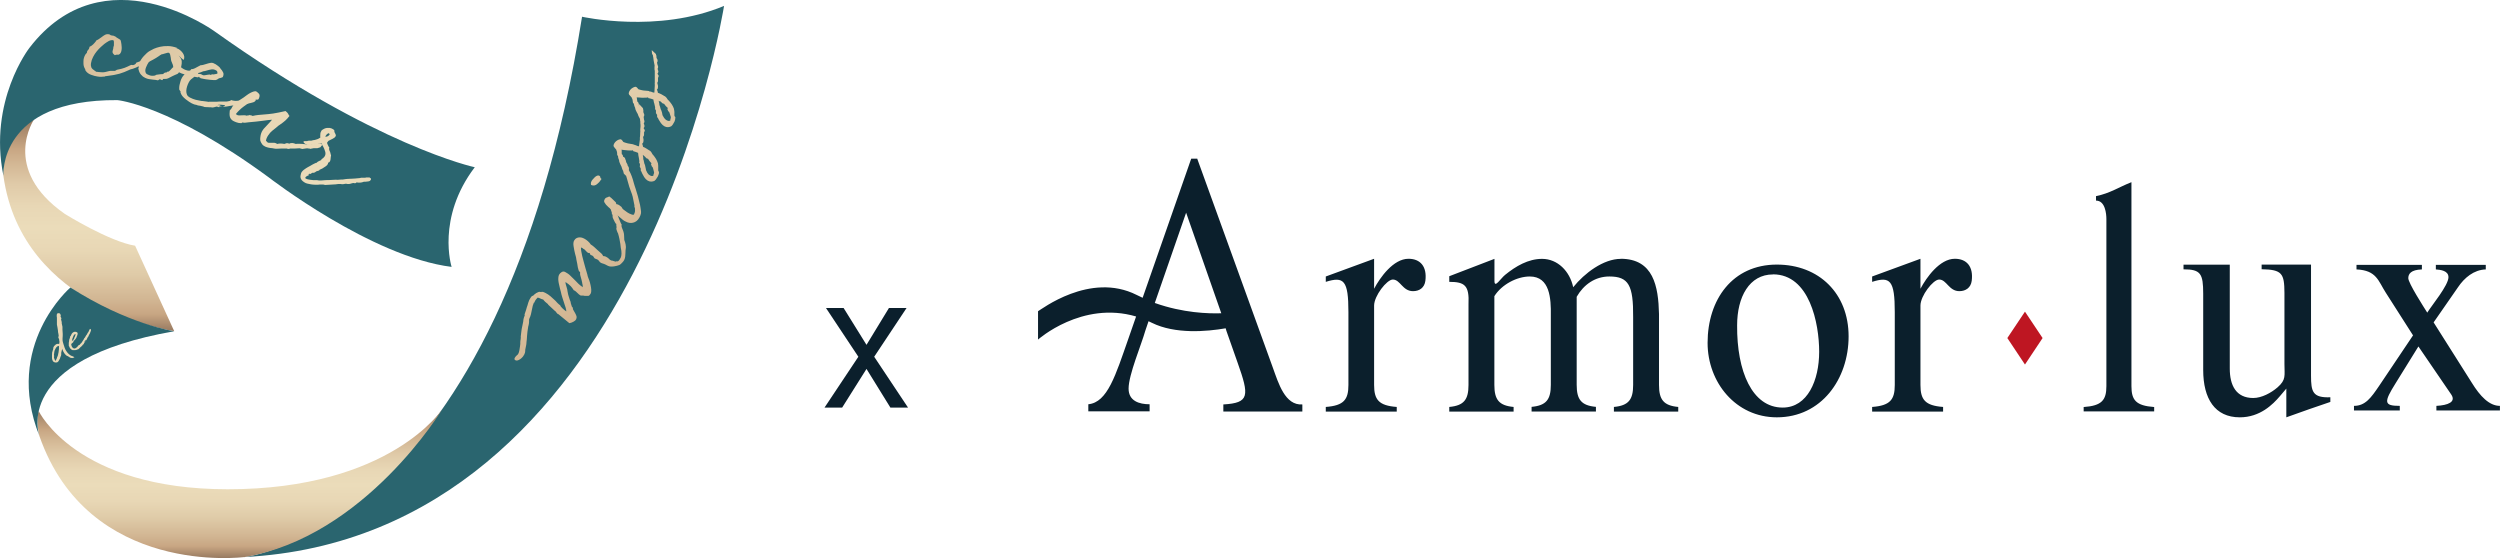 <?xml version="1.0" encoding="UTF-8"?>
<svg id="Calque_2" data-name="Calque 2" xmlns="http://www.w3.org/2000/svg" xmlns:xlink="http://www.w3.org/1999/xlink" viewBox="0 0 279.4 62.37">
  <defs>
    <style>
      .cls-1 {
        fill: url(#Nouvelle_nuance_de_dégradé_3-7);
      }

      .cls-1, .cls-2, .cls-3, .cls-4, .cls-5, .cls-6, .cls-7, .cls-8, .cls-9, .cls-10, .cls-11, .cls-12, .cls-13, .cls-14, .cls-15, .cls-16 {
        stroke-width: 0px;
      }

      .cls-2 {
        fill: url(#Nouvelle_nuance_de_dégradé_3-4);
      }

      .cls-3 {
        fill: url(#Nouvelle_nuance_de_dégradé_3-8);
      }

      .cls-4 {
        fill: url(#Nouvelle_nuance_de_dégradé_3-3);
      }

      .cls-5 {
        fill: url(#Nouvelle_nuance_de_dégradé_3-6);
      }

      .cls-6 {
        fill: url(#Nouvelle_nuance_de_dégradé_3-9);
      }

      .cls-7 {
        fill: url(#Nouvelle_nuance_de_dégradé_3-5);
      }

      .cls-8 {
        fill: url(#Nouvelle_nuance_de_dégradé_3-2);
      }

      .cls-9 {
        fill: url(#Dégradé_sans_nom_2);
      }

      .cls-10 {
        fill: url(#Nouvelle_nuance_de_dégradé_3-10);
      }

      .cls-11 {
        fill: url(#Nouvelle_nuance_de_dégradé_3-11);
      }

      .cls-12, .cls-13 {
        fill-rule: evenodd;
      }

      .cls-12, .cls-15 {
        fill: #0b1f2c;
      }

      .cls-13 {
        fill: #be1622;
      }

      .cls-14 {
        fill: #2a656f;
      }

      .cls-16 {
        fill: url(#Nouvelle_nuance_de_dégradé_3);
      }
    </style>
    <linearGradient id="Nouvelle_nuance_de_dégradé_3" data-name="Nouvelle nuance de dégradé 3" x1="-1868.32" y1="-524.62" x2="-1844.62" y2="-524.62" gradientTransform="translate(534.53 -1831.31) rotate(-90)" gradientUnits="userSpaceOnUse">
      <stop offset="0" stop-color="#987a60"/>
      <stop offset=".08" stop-color="#c8a683"/>
      <stop offset=".15" stop-color="#d2b693"/>
      <stop offset=".27" stop-color="#dfcba8"/>
      <stop offset=".38" stop-color="#e8d7b5"/>
      <stop offset=".49" stop-color="#ebdcba"/>
      <stop offset=".59" stop-color="#e8d7b5"/>
      <stop offset=".69" stop-color="#e0cba9"/>
      <stop offset=".79" stop-color="#d3b794"/>
      <stop offset=".86" stop-color="#c8a683"/>
      <stop offset="1" stop-color="#987a60"/>
    </linearGradient>
    <linearGradient id="Nouvelle_nuance_de_dégradé_3-2" data-name="Nouvelle nuance de dégradé 3" x1="-1893.68" y1="-507.72" x2="-1876.99" y2="-507.72" xlink:href="#Nouvelle_nuance_de_dégradé_3"/>
    <linearGradient id="Dégradé_sans_nom_2" data-name="Dégradé sans nom 2" x1="-2.27" y1="-9.43" x2="67.54" y2="60.39" gradientUnits="userSpaceOnUse">
      <stop offset=".08" stop-color="#c8a683"/>
      <stop offset=".15" stop-color="#d2b693"/>
      <stop offset=".27" stop-color="#dfcba8"/>
      <stop offset=".38" stop-color="#e8d7b5"/>
      <stop offset=".49" stop-color="#ebdcba"/>
      <stop offset=".49" stop-color="#e7d7b6"/>
      <stop offset=".49" stop-color="#dccbaa"/>
      <stop offset=".49" stop-color="#cbb697"/>
      <stop offset=".49" stop-color="#b2997c"/>
      <stop offset=".49" stop-color="#987a60"/>
      <stop offset=".86" stop-color="#c8a683"/>
      <stop offset="1" stop-color="#987a60"/>
    </linearGradient>
    <linearGradient id="Nouvelle_nuance_de_dégradé_3-3" data-name="Nouvelle nuance de dégradé 3" x1=".37" y1="-12.07" x2="70.19" y2="57.75" gradientTransform="matrix(1,0,0,1,0,0)" xlink:href="#Nouvelle_nuance_de_dégradé_3"/>
    <linearGradient id="Nouvelle_nuance_de_dégradé_3-4" data-name="Nouvelle nuance de dégradé 3" x1="2.25" y1="-13.95" x2="72.06" y2="55.87" gradientTransform="matrix(1,0,0,1,0,0)" xlink:href="#Nouvelle_nuance_de_dégradé_3"/>
    <linearGradient id="Nouvelle_nuance_de_dégradé_3-5" data-name="Nouvelle nuance de dégradé 3" x1="3.22" y1="-14.92" x2="73.03" y2="54.9" gradientTransform="matrix(1,0,0,1,0,0)" xlink:href="#Nouvelle_nuance_de_dégradé_3"/>
    <linearGradient id="Nouvelle_nuance_de_dégradé_3-6" data-name="Nouvelle nuance de dégradé 3" x1="-21.57" y1="9.87" x2="48.24" y2="79.68" gradientTransform="matrix(1,0,0,1,0,0)" xlink:href="#Nouvelle_nuance_de_dégradé_3"/>
    <linearGradient id="Nouvelle_nuance_de_dégradé_3-7" data-name="Nouvelle nuance de dégradé 3" x1="-20.29" y1="8.59" x2="49.52" y2="78.41" gradientTransform="matrix(1,0,0,1,0,0)" xlink:href="#Nouvelle_nuance_de_dégradé_3"/>
    <linearGradient id="Nouvelle_nuance_de_dégradé_3-8" data-name="Nouvelle nuance de dégradé 3" x1="5.99" y1="16.05" x2="75.8" y2="85.86" gradientTransform="translate(2.8 -36.8) rotate(-.95)" xlink:href="#Nouvelle_nuance_de_dégradé_3"/>
    <linearGradient id="Nouvelle_nuance_de_dégradé_3-9" data-name="Nouvelle nuance de dégradé 3" x1="14.45" y1="7.59" x2="84.26" y2="77.4" gradientTransform="translate(2.8 -36.8) rotate(-.95)" xlink:href="#Nouvelle_nuance_de_dégradé_3"/>
    <linearGradient id="Nouvelle_nuance_de_dégradé_3-10" data-name="Nouvelle nuance de dégradé 3" x1="17.72" y1="4.31" x2="87.54" y2="74.13" gradientTransform="translate(2.8 -36.8) rotate(-.95)" xlink:href="#Nouvelle_nuance_de_dégradé_3"/>
    <linearGradient id="Nouvelle_nuance_de_dégradé_3-11" data-name="Nouvelle nuance de dégradé 3" x1="21.58" y1=".46" x2="91.39" y2="70.27" gradientTransform="translate(2.8 -36.8) rotate(-.95)" xlink:href="#Nouvelle_nuance_de_dégradé_3"/>
  </defs>
  <g id="Calque_1-2" data-name="Calque 1">
    <g>
      <g>
        <path class="cls-16" d="m19.47,37.01S2.45,34.6.38,19.64c0,0-.46-4.14,3.45-6.33,0,0-3.83,5.55,3.42,10.6,0,0,4.97,3.09,7.85,3.55l4.37,9.55Z"/>
        <path class="cls-14" d="m50.47,29.82s-1.73-5.44,2.59-11.13c0,0-11.04-2.33-29.07-15.18,0,0-12.38-9.02-20.71,1.85,0,0-4.6,5.91-2.9,14.28,0,0-.63-8.54,12.74-8.45,0,0,5.87.52,16.91,8.63,0,0,11.47,8.89,20.45,10.01Z"/>
        <path class="cls-14" d="m27.26,62.26s28.64-2.93,37.79-60.39c0,0,8.45,1.9,15.87-1.21,0,0-9.32,59.35-53.66,61.6Z"/>
        <path class="cls-8" d="m27.26,62.26s-17.35,2.24-22.86-13.54c0,0-.45-1.81-.07-2.77,0,0,4.16,8.73,21.12,8.73,18.22,0,24.01-8.99,24.01-8.99,0,0-8.65,14.34-22.2,16.58Z"/>
        <path class="cls-14" d="m4.4,48.72s-3.21-8.51,15.07-11.7c0,0-5.2-.77-11.6-4.89,0,0-7.51,6.41-3.47,16.59Z"/>
      </g>
      <g>
        <path class="cls-9" d="m18.32,5.82c-.15.15-.33.3-.55.44-.21.15-.43.28-.65.4-.22.12-.44.24-.66.33-.22.1-.4.18-.55.24l-.53.23s-.05.03-.08.04c-.03.01-.06.03-.1.05l-.37.14-.2.05c-.08.02-.14.04-.2.08-.18.08-.36.16-.53.23s-.35.13-.55.19c-.19.05-.4.1-.62.14-.22.04-.47.08-.75.11-.05.01-.13.02-.23.03-.01,0-.02.02-.02.03-.11.01-.24.02-.37.03s-.29,0-.46-.03c-.22-.03-.45-.09-.71-.19-.26-.09-.46-.24-.6-.43-.05-.07-.07-.12-.07-.15,0-.01,0-.01.02-.01,0,0,.01,0,0-.01-.13-.19-.2-.39-.21-.61s0-.39.01-.5c.02-.11.05-.23.11-.38.06-.14.14-.27.26-.37l.02-.13s.02-.07.05-.11.06-.07.1-.11h-.01s.05-.06.07-.09c.02-.03.04-.08.05-.14,0,0,0-.02,0-.03,0-.01,0-.03,0-.05.16-.07.3-.16.42-.28s.23-.25.33-.38c0-.01,0-.02.02-.04.01-.02.02-.03.02-.04.11-.03.2-.08.29-.15.09-.06.18-.13.27-.19.13-.1.25-.19.38-.26s.27-.1.44-.07c.04,0,.08.02.12.04.04.02.07.04.1.07.03,0,.06.01.1.02.03.01.06.02.08.02h.07s.04-.01.05,0,.03.02.05.05c.06,0,.1.02.13.03.03.01.08.05.15.11l-.03-.02s.08.07.15.1c.05.04.12.07.18.11.07.03.12.08.16.12.02.03.03.09.05.17.02.08.03.18.05.29.01.11.02.22.03.34,0,.12,0,.23-.02.33-.04.25-.13.41-.3.49h.01s-.11.03-.23.01c-.05,0-.13.01-.23.06-.13-.1-.2-.18-.23-.25s-.03-.13-.02-.19c0-.02,0-.05.02-.08,0-.03.02-.07.02-.09.02-.04.03-.09.04-.16,0-.01,0-.03,0-.06,0-.03.02-.12.07-.26,0-.09,0-.21,0-.36s-.04-.22-.09-.23c-.17-.02-.34.01-.51.11-.17.1-.33.2-.47.31-.1.09-.23.2-.39.34-.16.14-.31.31-.46.49-.15.18-.28.38-.4.61-.12.22-.2.46-.24.71-.03.2-.01.36.04.48.06.12.18.24.36.35,0,0,0,.02.01.02h.03s.02.02.03.02c.04.06.09.09.15.1h.1s.08.02.13.02c.04,0,.08,0,.13.01.04,0,.09,0,.14.01.11.02.22.01.34,0,.12-.02.24-.04.37-.08.12-.03.23-.06.34-.07.11-.01.23-.01.36,0,.07.01.12,0,.15,0,.03-.02.07-.04.11-.06l.1-.06c.36-.07.65-.14.86-.22.21-.08.43-.18.67-.3.04-.02.1-.03.18-.02,0,0,.02,0,.04.01.01,0,.03.01.05.01.05-.01.12-.04.19-.07.08-.03.14-.1.18-.21.14-.06.25-.1.34-.12.09-.02.17-.04.26-.05.11-.04.2-.07.29-.09.09-.03.18-.08.27-.16-.01.02.02,0,.09-.03.07-.04.12-.06.15-.08.02,0,.03-.01.03-.02,0,0,.01-.02.03-.03,0,0,0,.01.01,0,.03-.04.06-.07.1-.11.04-.03.09-.07.15-.12h-.01s.08-.04.16-.05l.1-.06.07-.07h-.03s.09-.1.09-.1l.16.02.31-.26.27-.11h.18s.08.26.08.26Z"/>
        <path class="cls-4" d="m28.57,11.2s0,.03-.01.04c-.05.1-.16.17-.32.21-.16.05-.33.09-.51.12l-.15.04c-.12.03-.22.05-.31.06-.09.01-.17.01-.25,0-.07,0-.14,0-.21.02-.07.01-.19.05-.35.12-.14-.04-.27-.05-.39-.03s-.25.04-.38.06c-.06,0-.12.01-.17.03-.06.02-.12.02-.17.03-.06.01-.13.02-.19.02-.04.01-.14,0-.29-.02.06-.01.12-.03.17-.04.05-.01.08-.02.1-.03l-.03-.08s-.06-.01-.16-.02c-.1-.01-.2-.02-.3-.03-.1,0-.18,0-.25.01-.07.02-.08.04-.04.09.04-.07.1-.08.2-.03.02,0,.03.02.04.03,0,0,.02.02.05.03.06.03.14.05.22.06-.13.01-.21,0-.25,0-.02,0-.03-.02-.04-.03-.01-.01-.03-.02-.04-.03-.02,0-.03,0-.04.02-.01.02,0,.05.06.07,0,0-.01-.01-.02-.02,0,0-.01-.01-.03-.02l.09.05s0,.01-.01.01,0,0-.01.01h0c-.05.03-.11.03-.16.02-.06-.01-.11-.03-.15-.05-.02,0-.04-.01-.06-.01l-.19.05c-.08.03-.16.04-.24.05-.08.01-.14,0-.18-.02,0,0-.05,0-.16,0-.12,0-.24-.02-.36-.02-.04,0-.07,0-.09,0-.02,0-.05-.01-.07-.01-.03,0-.05,0-.07,0-.07-.04-.15-.06-.23-.08-.08-.01-.17-.03-.26-.06-.07-.01-.14-.03-.2-.03-.06,0-.12-.03-.17-.06,0,0-.02,0-.02,0s-.02,0-.04-.01c-.05,0-.13-.02-.22-.05s-.19-.07-.28-.12c-.08-.04-.18-.1-.3-.18-.12-.08-.25-.17-.37-.27-.13-.1-.24-.21-.34-.32s-.17-.23-.21-.35c-.04-.05-.05-.1-.03-.15v-.06s-.05-.05-.08-.1l-.07-.12s0-.12,0-.23c0-.1.02-.21.05-.34.02-.12.06-.25.1-.38.04-.13.09-.25.15-.35.03-.06.07-.13.13-.2.05-.07.11-.14.18-.2h-.05c-.1-.03-.19-.05-.27-.08-.08-.03-.16-.07-.24-.11l-.07-.03s-.06.05-.08.09c0,.02-.02.03-.03.04s-.04.03-.09.06c-.07.02-.15.06-.24.1-.1.05-.2.09-.3.14-.15.08-.3.15-.43.22s-.26.1-.38.09c-.01,0-.02,0-.03,0,0,0-.01,0-.03,0-.01,0-.02,0-.03,0-.04,0-.07,0-.1,0-.03,0-.05,0-.06.01,0,.02-.01.03-.01.04,0,.01,0,.03-.02.06-.02.04-.1.03-.22-.03,0,0-.01-.01-.02-.02s0-.01-.02-.02c-.03-.01-.07,0-.12.02-.05.03-.1.06-.14.1-.08-.02-.17-.03-.27-.05-.1-.01-.2-.02-.3-.03-.15-.02-.29-.04-.44-.06-.14-.02-.29-.07-.43-.14-.07-.04-.13-.07-.19-.11-.06-.03-.11-.08-.17-.15-.05-.04-.11-.1-.19-.21s-.14-.26-.19-.47c-.02-.05-.02-.09-.02-.11,0-.02.01-.04.02-.06s.02-.03.02-.02c0,0,0,0,0-.03,0-.16,0-.28,0-.35s.05-.17.12-.29c.04-.08.1-.18.18-.29.08-.12.17-.23.28-.35.11-.12.22-.23.33-.33s.23-.19.35-.25c.1-.06.25-.14.44-.23.2-.09.43-.16.69-.22.27-.06.56-.09.89-.08.32,0,.67.08,1.03.21,0,0-.01.02-.03.02-.03,0-.06,0-.09-.01l.08.04s.04.02.06.02c.02,0,.04.01.06.02.1.05.2.12.3.21s.19.19.26.3c.07.11.12.23.14.36.02.13,0,.25-.07.38-.06-.05-.12-.1-.19-.15s-.11-.08-.13-.12c-.04-.04-.08-.08-.12-.12-.05-.04-.09-.08-.13-.11.23.24.34.45.36.63.01.18,0,.37-.05.57l-.03.12c.12.09.23.17.33.22.04.02.09.04.16.07.07.03.14.05.22.07.08.02.16.02.23.02.07,0,.12-.04.15-.09l.03-.07c.15,0,.29-.04.43-.11s.28-.14.41-.22l.23-.12c.09,0,.18-.01.29-.04.1-.03.21-.06.31-.09.17-.06.34-.1.5-.13.16-.03.31,0,.45.09.08.03.15.07.23.13.08.06.14.1.18.13.14.1.23.21.28.31.04.04.09.1.14.17.05.07.09.14.13.22.04.08.06.17.05.25s-.03.18-.08.28c0,0-.03.02-.07.04-.04.02-.09.03-.14.05-.05.01-.1.02-.14.04-.04.01-.07.01-.08,0-.03.04-.07.07-.11.09-.04.03-.08.05-.12.07-.04.02-.09.04-.14.05-.04,0-.11,0-.23,0s-.25-.01-.4-.03c-.15-.01-.31-.03-.47-.06s-.32-.05-.46-.09c-.01,0-.03,0-.06-.01-.05-.01-.09-.03-.13-.05l-.11-.05s.06-.02.09-.02c.04,0,.08,0,.12,0l-.12-.03s-.08-.02-.13-.03c-.04.03-.06.05-.07.07l-.4-.07s-.06.03-.07.05c-.1.07-.21.15-.31.24-.1.09-.19.2-.26.35-.08.15-.14.31-.19.47-.05.16-.08.32-.08.48,0,.15.02.29.08.42.06.13.16.22.3.3.26.13.48.22.66.26.18.04.36.08.53.11l.17.03c.07,0,.14,0,.23.02.08,0,.17.02.24.03s.14.02.2.03c.06.01.09.02.1.02-.02,0,0-.02.03-.02.04,0,.08,0,.12,0,.05,0,.11-.01.19,0h.57s-.01,0-.01,0c.06-.01.15-.02.25-.02.1,0,.25,0,.44,0,.07,0,.15,0,.24,0,.1,0,.19,0,.28-.02s.17-.03.24-.05c.07-.02.12-.06.14-.1.15.05.29.08.42.09s.24,0,.35-.01c-.01,0,0,0,.03,0,.03,0,.07,0,.12,0h.14s.08-.02.1-.02l.16-.05s.06-.01.1,0c.04,0,.13.02.27.05l.48-.12c.17-.04.31-.06.43-.08.12-.01.17.02.16.09.02.05.02.09.02.11Zm-9.25-3.65s.03-.02.04-.04c0-.09-.02-.18-.05-.28-.03-.1-.07-.18-.1-.24v-.02c-.05-.09-.08-.17-.09-.25-.01-.08-.02-.16-.03-.24-.02-.13-.04-.25-.07-.36-.02-.11-.07-.18-.13-.21-.05-.03-.12-.03-.21,0-.09.02-.19.05-.29.08-.07.02-.13.04-.2.06s-.13.02-.19.01c-.07.02-.15.05-.25.1s-.2.09-.29.13c-.07.03-.13.06-.18.09s-.12.06-.21.09h.03c-.11.07-.22.17-.34.3-.11.13-.21.28-.3.45-.05.1-.1.2-.14.31-.04.11-.07.21-.08.31,0,.1,0,.2.04.28.03.09.1.15.2.2.2.1.37.15.52.15.15,0,.27-.01.34-.03l.05-.04.04-.03s.04-.01.1-.02c.13-.02.26-.04.38-.05.12-.01.22-.02.31-.02l.03-.02s.06-.05.07-.08c.01-.03.08-.05.2-.07h-.05s.08-.04.15,0l.03-.05s.04-.06.06-.05c.02,0,.05.01.09.01.08-.04.16-.1.24-.19.08-.09.16-.17.24-.26,0,0,.01-.02.03-.03Zm2.82.69s.03.01.04.01c.01,0,.03,0,.04.01.04,0,.09,0,.15.01.07.01.11.02.13.03,0,0,.02.01.02.02,0,0,.02.02.05.03.08.05.19.08.3.06.12-.01.24-.03.36-.06l.19-.02s.05,0,.08.02l.09.04v-.03s.03-.03.05-.04.05-.01.11-.02l-.09.02c.07-.02.14-.02.21,0l.31-.06.11-.03c.02-.08.01-.15-.01-.22-.03-.07-.06-.11-.11-.13-.17-.11-.35-.15-.55-.12-.2.03-.39.08-.58.14-.09.03-.19.05-.3.06-.03,0-.06.02-.11.04-.05.02-.12.05-.2.08l-.12.04c-.06,0-.12.02-.18.06Z"/>
        <path class="cls-2" d="m35.63,16.04s.1,0,.15.01.11.02.15.05.08.05.1.08l-.23.28-.32.1h-.41s-.41.08-.41.08c0,0-.01-.02-.02-.03h-.09c-.1-.03-.2-.04-.29-.03s-.18.02-.28.04l-.19.03-.17-.04c-.09-.03-.14-.05-.17-.04-.17.02-.33.03-.49.03-.16,0-.35,0-.58,0l-.05.05s-.07,0-.1-.01h-.07s-.02,0-.03-.01c-.02,0-.05-.01-.07-.03,0,0-.02,0-.03,0-.16-.01-.35-.01-.57,0-.15,0-.3.01-.46.02s-.28,0-.36-.02l-.22-.04h.01c-.15,0-.31-.03-.48-.07-.17-.04-.34-.1-.48-.2-.11-.07-.2-.18-.27-.32s-.11-.23-.11-.26c0,0-.01-.05-.01-.13,0-.08,0-.18.02-.29.01-.12.04-.24.08-.37.04-.13.1-.25.18-.37.07-.11.15-.2.24-.29.08-.09.17-.18.27-.29l.27-.29c.09-.1.18-.19.26-.3-.1,0-.24.02-.43.04-.19.02-.39.05-.61.08-.24.03-.49.06-.75.09-.26.03-.51.05-.75.07l-.27.03h.01c-.08.02-.17.03-.25.03s-.18-.01-.29-.03c0,.01-.02.04-.06.07h-.12c-.14,0-.31-.03-.49-.1-.18-.07-.31-.13-.37-.17-.19-.13-.3-.29-.34-.48s-.03-.42,0-.67c.07-.07.12-.13.15-.17l.05-.08s.04-.06.05-.1c.02-.03.04-.07.06-.1.02-.04.04-.07.05-.09.11-.16.29-.32.53-.48.24-.16.46-.29.65-.42,0,0,.02-.02.04-.03.02-.01.03-.02.04-.03.08-.06.17-.13.3-.22.12-.09.25-.17.38-.24.13-.07.26-.12.39-.16s.23-.03.3.02c.21.15.33.28.34.4.01.12-.02.26-.1.41-.04.07-.11.1-.18.09-.08,0-.14-.01-.2-.03-.06,0-.09,0-.1,0l-.36.23c-.3.18-.59.38-.87.59s-.57.48-.84.81c.02.02.05.05.09.08.07.05.16.08.26.08s.2,0,.31-.01c.09,0,.17,0,.26-.01.09,0,.19.01.29.05.04-.02.11-.03.21-.04.01,0,.03,0,.04,0s.05-.01.1-.05c.04.03.07.04.08.05.02,0,.03,0,.06.01.02,0,.04,0,.05,0,.01,0,.05.02.12.06.21-.05.42-.09.64-.11.22-.02.45-.04.69-.06.28-.02.59-.05.95-.1.36-.05.82-.15,1.4-.28.15.12.24.22.28.29.04.07.08.13.1.19.02.02.04.05.07.06-.17.22-.33.39-.45.5-.13.12-.3.25-.51.41.03-.03.04-.04.03-.03-.01,0-.04.03-.07.05-.03.02-.08.06-.13.09-.05.04-.09.07-.13.09l-.22.19c-.14.11-.29.23-.45.36-.16.13-.32.3-.46.52-.07.1-.12.2-.17.31-.04.11-.07.21-.08.3l.04.03s.08.07.12.12c.02.02.04.04.05.05s.06.02.12.02c.06,0,.14,0,.21,0,.13,0,.25,0,.37,0s.24.06.36.13c.09-.03.21-.05.34-.05.13,0,.27.01.41.04.04.01.07.01.08,0,.02-.01.05-.03.09-.04.14-.06.27-.05.4.02.21-.11.45-.1.74.03.08-.02.19-.02.32-.02.13,0,.26,0,.39.01s.25.02.36.04c.11.02.19.03.24.05.06-.01.11-.02.16-.02h.15s.06-.01.11-.02c.04,0,.13-.02.26-.07l.09.05s0-.03.02-.05c.03-.02.06-.03.09-.04s.07,0,.14,0,.12.02.17.04c.01-.02.04-.02.09-.02Z"/>
        <path class="cls-7" d="m34.45,16.23c-.11-.03-.21-.07-.29-.12-.2-.13-.28-.23-.23-.3.02-.02.07-.04.16-.04.09,0,.17,0,.25,0l-.02-.02h.09s.09-.03.09-.03h.29s.09-.02.09-.02c.03,0,.07-.02.1-.03.13-.01.23-.03.31-.06.08-.03.16-.06.25-.08l.26-.15c-.01-.11-.02-.23,0-.38,0-.15.05-.28.13-.4.01-.02.03-.04.05-.06s.07-.05.14-.09c.02-.02.08-.05.15-.08.08-.03.16-.06.26-.07.1-.01.21-.01.33,0s.25.07.38.15c.08.06.13.11.13.15,0,.05.01.08.02.11-.04-.03-.06-.03-.04,0,.01.03.03.06.06.11.03.05.06.11.09.18.03.07.04.14.03.21-.02.01-.04.03-.05.05l-.07.1s-.12.08-.2.13c-.09.05-.17.09-.26.13l-.24.12s-.05.06-.07.09c-.03.02-.06.06-.08.1-.02.02,0,.11.07.25.06.14.12.25.18.32-.02.03-.03.09-.03.16,0,.07.04.17.09.28,0,0,.01.02.02.03,0,.01,0,.03.01.03,0,0,0,.02.01.04l.09.35c-.03.1-.04.18-.04.24,0,.18-.04.33-.11.44-.04.06-.1.1-.18.11,0,.03,0,.07-.02.13-.04.1-.12.19-.24.27-.12.08-.25.16-.4.26l-.29.13c-.02.06-.06.1-.14.11-.08.02-.15.04-.21.06l-.16.11s-.08.03-.11.05c-.02.02-.06.02-.11,0h-.06s-.05.03-.07.04-.05.03-.07.03l-.05.07s-.02,0-.03,0c0,0-.02,0-.03-.01-.01,0-.02,0-.04-.02-.03.01-.05.02-.06.02h-.02s-.07.02-.1.05c0,0,0,.02,0,.02,0,0,.05.02.12.04l-.09.05c-.11.04-.2.09-.27.14-.07.05-.1.1-.1.15,0,.06.1.12.28.16.18.04.39.07.63.09h.4c.17.04.32.05.43.04.11-.02.24-.03.37-.03.1,0,.21-.01.33-.02.12,0,.2,0,.25,0h-.02s.77-.04.77-.04c.08.02.16.02.23.01.07-.01.15-.02.24-.02.01,0,.07,0,.17-.01.05,0,.09,0,.13,0h-.01c.22-.04.41-.06.55-.07s.3-.02.45-.02c.17,0,.47-.03.89-.07.09-.03.18-.05.26-.04.08,0,.16,0,.24,0h.11s.12-.03.12-.03c.09,0,.18,0,.27,0s.14.01.15.05c.01.02.03.03.05.04.02,0,.04.02.05.04v.11s-.03.02-.05.04c0,0-.01.03-.02.06-.05.05-.12.09-.22.1s-.21.03-.34.04c-.04,0-.07,0-.1,0h-.07s-.04.02-.06.02c-.05.02-.14.05-.27.07s-.3.02-.52-.02c.02.01.02.02,0,.04-.01.02-.02.03-.03.03,0,0-.04.01-.08.02-.06.01-.12,0-.2-.02h.01s-.05,0-.05,0l-.08.02-.08.02c-.09.03-.19.06-.28.07-.09.02-.21,0-.36-.03l-.14.02-.09.02s-.07.01-.11.01c-.05,0-.09,0-.13,0l-.13-.02h-.07s-.05,0-.07,0c-.04,0-.06,0-.07,0h-.03s-.31.04-.31.04l-1.19.07-.1-.03-.11-.02c-.08,0-.17,0-.26,0-.09,0-.19,0-.29.02-.11,0-.24.01-.38,0-.14,0-.28-.02-.42-.04-.14-.02-.28-.05-.4-.08-.13-.03-.23-.07-.32-.13-.15-.09-.25-.17-.32-.26-.07-.09-.11-.18-.13-.26-.02-.09-.02-.17,0-.26.02-.09.04-.18.06-.26.03-.09.08-.16.15-.23.07-.07.11-.11.11-.11.07-.06.14-.1.19-.14l.15-.1c.05-.03.11-.07.17-.1.06-.03.15-.08.26-.14l.2-.12c.08-.04.16-.09.23-.12l.2-.09c.05-.02.08-.03.1,0,0-.01,0-.04.03-.07.02-.02.08-.07.19-.12.11-.06.2-.1.26-.12,0,0,0-.02.01-.03,0-.01,0-.02.02-.04.03-.04.06-.07.1-.09.04-.02.07-.04.1-.07.07-.07.12-.13.15-.17.11-.17.13-.35.07-.55-.06-.2-.13-.38-.21-.53l-.1-.17c-.04-.08-.06-.14-.05-.19-.03-.02-.1-.02-.19,0-.1.02-.17.03-.21.02-.05.04-.17.06-.37.08h.01s-.07.01-.07.01c-.1.02-.22.03-.36.03-.08.03-.18.03-.29,0Zm2.34-1.29s-.03-.03-.07-.06c-.03.01-.08.04-.13.08s-.11.09-.15.16l-.05.08s-.03.06-.02.09c.08,0,.15-.03.23-.05.08-.03.15-.09.21-.18l.05-.07s-.05-.04-.06-.05Z"/>
      </g>
      <g>
        <path class="cls-5" d="m6.79,35.27h0s0,0,0,.02c0,.01,0,.03-.02.04,0,.01,0,.03,0,.05,0,.01.01.04.04.09,0,0,.01.02.02.03l.02.04s.01.02.01.03c0,0,0,0,0,0,0,.01,0,.03-.01.05,0,.02-.01.05-.02.07,0,.01,0,.02,0,.02s0,.02,0,.04h0s.03.07.04.11c0,.04.02.1.03.16,0,.04,0,.08,0,.12,0,.05.02.09.03.15l.05.23v.33s0,0,0,0c.02.14.03.29.03.46,0,.17,0,.34-.02.51,0,.06,0,.11,0,.16,0,.04,0,.09.01.13,0,.04.02.09.03.13s.03.11.05.17c0,0,0,.01,0,0,0,0,0,0,0,.01.05.15.1.31.15.46.05.15.13.3.24.44.05.08.12.15.19.22.07.07.16.14.26.2,0,0,.02.01.05.02.03.01.05.02.08.03.05.02.09.04.13.05.04.02.09.05.14.09-.03.01-.06.02-.09.04-.03.01-.06.02-.08.03-.05.02-.12.02-.19,0-.07,0-.13-.03-.18-.07h0s-.07-.04-.09-.05-.05-.03-.08-.06h.01s-.07-.02-.11-.04c-.04-.02-.06-.03-.08-.04-.05-.04-.1-.08-.14-.13-.04-.05-.08-.09-.11-.14-.04-.06-.07-.11-.1-.17-.03-.05-.05-.1-.07-.16-.01-.03-.02-.06-.04-.09-.01-.03-.03-.06-.04-.09v.04s0,0,0,0c0,.05,0,.09-.02.13-.01.04-.02.08-.03.12l-.04.17s0,.03,0,.04c0,.02,0,.05,0,.09,0,.03,0,.05,0,.07,0,.02,0,.06-.02.12l-.04.09h0s-.03.06-.04.1c-.01.04-.03.08-.04.14-.03.05-.07.11-.1.18l-.02.04h0s-.04.08-.07.11c-.03.03-.05.05-.08.07-.04.03-.1.04-.17.04-.07,0-.12,0-.15-.02-.01,0-.03,0-.05-.02-.02,0-.04-.02-.05-.02h0s-.04-.03-.06-.05c-.02-.02-.04-.04-.05-.06-.02-.04-.04-.09-.06-.15-.02-.06-.03-.13-.03-.21h0s0-.02,0-.02c0,0,0-.03,0-.06h0s0-.01,0-.02c0-.01,0-.02,0-.03,0,0,0-.02,0-.03h0s0-.09,0-.09v-.1s.01-.07.01-.07v-.13c.03-.08.04-.16.06-.22.02-.07.05-.14.07-.22,0,0,0-.02,0-.04v-.05s0,0,0,0c0-.01,0-.02,0-.03,0-.01,0-.02,0-.03,0,0,.01-.01.02-.02s.02-.01.02-.02c0,0,.01,0,.01,0,0,0,0,0,0-.01,0-.04.01-.08.04-.11,0-.01.02-.03.04-.04.02-.02.04-.04.06-.05s.04-.03.05-.05c.02-.01.03-.02.03-.03.05-.04.12-.07.19-.08.07-.01.14,0,.2.01,0-.04.02-.1.03-.16s0-.12,0-.18l-.04-.1s0-.03.01-.04,0-.03,0-.05c0,0,0-.01-.02-.03,0-.01-.01-.03-.02-.04-.01-.03-.03-.05-.03-.07,0-.02-.02-.03-.02-.04,0-.01,0-.03,0-.05s.01-.05.02-.08c.01-.02.02-.05.02-.08,0,0,0-.02,0-.03,0-.02-.01-.03-.02-.05v-.07s0,0,0,0c-.04-.16-.07-.31-.07-.46h0c-.02-.11-.03-.22-.05-.32-.01-.1-.03-.2-.06-.31,0-.05,0-.11,0-.18,0-.07,0-.14,0-.21v-.27s0,0,0,0v-.11s-.01-.1-.02-.15c0-.05,0-.1,0-.15,0-.05.02-.09.03-.12.02-.04.04-.06.08-.08h0s.06-.02.11-.01.09.01.13.03c.05.06.08.13.09.18Zm-.2,3.4s-.02,0-.03-.01h0s-.08,0-.13.04-.09.07-.12.1c-.02.02-.04.06-.08.12s-.06.1-.07.13h0s-.02.07-.02.07l-.05.08-.03.04.02-.02v.07s0,.04,0,.04c0,.02-.02.04-.02.06s0,.04-.01.08c0,.02,0,.02,0,.02,0,0,0,0,0,.03,0,0,0,0,0,0,0,0,0,0,0,0l-.02.08v.05s0-.01,0,0v.03s.02.05.02.09v.07s-.02.03-.02.04,0,.02,0,.05h0s.02.09.02.09h0s.03.08.05.14c.03.06.05.11.07.15.01,0,.02,0,.03.02.02-.02.04-.05.06-.09.02-.03.04-.07.05-.12.01-.02.03-.04.04-.07.01-.03.02-.05.02-.08l.02-.07s.02-.03.03-.04c0-.03.02-.05.02-.07,0-.02.01-.04.02-.05,0-.01.01-.03.02-.05s.01-.06.02-.11h0s0-.06.02-.09c0-.03.01-.06.02-.09,0-.06.02-.11.02-.16,0-.05.01-.1.02-.15,0-.05,0-.11.01-.17,0-.06,0-.13,0-.21h0s0-.02,0-.02l-.04-.02Z"/>
        <path class="cls-1" d="m10.16,36.82s.02.08,0,.14-.04.12-.07.18l-.02.06s-.03.08-.05.11c-.02.03-.03.06-.05.08-.01.02-.03.04-.04.07-.01.03-.02.07-.04.13-.04.03-.07.07-.09.11-.02.04-.04.08-.06.13-.01.02-.02.04-.03.06,0,.02-.02.04-.03.06,0,.02-.02.04-.04.06,0,.02-.03.04-.07.09,0-.02.02-.04.02-.06s.01-.03.01-.04h-.03s-.02.05-.06.08-.06.06-.09.08c-.03.02-.04.04-.04.04,0,0,.02,0,.08-.04,0,0,.01,0,.02,0s.01,0,.02,0c.02-.01.05-.03.07-.05-.02.04-.04.07-.06.07,0,0-.01,0-.02,0,0,0-.01,0-.02,0,0,0,0,.01,0,.03,0,0,.02,0,.02-.01s0,0,0,0l.03-.02s0,0,0,0c0,0,0,0,0,0h0s-.02.04-.03.06c-.02.01-.03.03-.05.03,0,0-.01,0-.02.02l-.03.07s-.02.06-.03.08-.03.04-.04.05l-.04.02s-.01,0-.02,0c0,0,0,.01-.01.02v.03s-.04.04-.05.05-.03.03-.05.04c0,0,0,0,0,.01-.02.03-.03.05-.05.06-.01.01-.03.02-.05.04-.02,0-.03.02-.04.03l-.05.05s-.06.06-.1.1c-.03.04-.08.07-.12.1,0,0-.01,0-.02,0-.01,0-.02,0-.03.01-.01,0-.03.01-.06.02-.07.04-.15.06-.23.06-.08,0-.13,0-.16,0-.05,0-.09,0-.12,0s-.05-.02-.07-.04c-.03-.02-.06-.03-.08-.03-.03-.03-.05-.06-.06-.07-.02-.02-.03-.03-.05-.04-.03-.02-.05-.05-.06-.08v-.02s-.02-.02-.02-.03c0-.03-.02-.06-.03-.08,0,0,0-.01-.01-.01,0,0,0,0-.01-.01l-.02-.03s-.01-.03-.02-.06c0-.03,0-.06,0-.1,0-.04,0-.08,0-.12s0-.07,0-.1l.02-.11c.02-.07.02-.14.02-.21,0-.02.02-.04.03-.08s.03-.07.04-.11.02-.07.03-.1c0-.03.01-.05.01-.07,0-.03.02-.05.03-.06s.02-.01.03-.02h.01s.01-.05.01-.05c.03-.06.06-.13.1-.2.04-.07.11-.13.2-.18.05-.02.09-.04.14-.04.05,0,.1,0,.14.01.04.01.08.03.11.05.03.02.05.04.06.06,0,0,0,.02.01.04,0,.02,0,.05-.01.1,0,0,0,.01,0,.02,0,0,0,0,0,.01,0,.02-.01.05-.02.07,0,.03-.02.05-.03.08s-.02.05-.04.09h0s0,.02-.01.04c0,.02-.02.05-.03.08s-.03.06-.05.09c-.02.03-.04.06-.06.08,0,0-.01.02-.02.03s-.01.02-.02.02h0s-.04.05-.04.05c-.01.02-.03.03-.05.05-.03.02-.06.05-.09.06l.03-.08-.05.07v.06s0-.01.02-.01.03,0,.04-.01c0,.01,0,.03-.02.05-.02.02-.04.05-.07.08-.03.03-.06.06-.09.08-.03.03-.06.05-.08.07,0,.01-.02.02-.03.03.01.13.04.22.08.3.05.09.11.15.18.18s.14.03.22-.01c.08-.04.15-.1.21-.17.07-.07.12-.14.16-.19,0,0,0,0,.02,0s.02,0,.02,0h.02s.05-.04.07-.07c.02-.02.04-.05.06-.07,0-.01.02-.02.02-.03,0,0,.02-.02.04-.03h.02c.04-.07.07-.11.09-.14s.03-.05.04-.06l.15-.23.04-.1s.07-.06.08-.09c.02-.03.04-.06.05-.08.02-.03.03-.06.05-.09s.04-.07.06-.1c.02-.02.04-.04.06-.07.02-.03.03-.05.04-.07l.05-.1s0-.02.01-.03.03-.03.07-.07c.01-.03.03-.06.05-.11.02-.04.03-.08.05-.11.02-.03.03-.07.05-.1.02-.03.03-.06.04-.06l.04.03s.02.01.03.02Zm-1.94,1.15s.04-.05.05-.09c.01-.04.03-.08.04-.12,0-.01,0-.02.01-.04,0-.01,0-.03.01-.04,0,0,0-.01.01-.02,0,0,.01-.01.02-.02,0,0,.01,0,.02-.02,0,0,0-.01,0-.02s0-.01,0-.02c0,0,0-.02.02-.03v-.04s.03-.04.04-.07.01-.05.02-.07c-.02-.01-.03-.02-.05-.02-.02,0-.03,0-.04,0-.07.04-.12.1-.16.19s-.08.18-.11.28c-.02.05-.03.1-.04.16-.01.06-.02.12-.04.18l.06-.08v.02s.03-.03.03-.03c0-.02.01-.03.03-.05,0-.01.02-.03.02-.04h.02s.03-.03.03-.03Z"/>
      </g>
      <g>
        <path class="cls-3" d="m69.48,25.14l-.02.04c0,.08,0,.18.05.28.04.11.08.21.12.3l.05.15s.03.1.04.16h0s.03.14.03.3l.02.48v-.03c.06.14.11.31.15.51s.04.37.01.51c0,0-.01.06-.02.14,0,.08-.01.18-.01.29l-.03.42c0,.05-.02.12-.04.19-.02.07-.05.14-.08.2-.04.07-.11.17-.22.28-.11.12-.2.2-.29.25-.07.03-.16.06-.27.09-.11.03-.22.05-.34.07-.12.02-.24.02-.36.02-.12,0-.23-.03-.33-.08l-.29-.15s-.08-.04-.12-.05c-.05-.02-.09-.03-.14-.05-.05-.01-.09-.03-.13-.04-.04-.01-.07-.03-.11-.05-.08-.04-.15-.11-.2-.2-.03-.04-.06-.07-.09-.1-.03-.03-.07-.06-.12-.08-.02,0-.03-.01-.05-.02-.02,0-.03,0-.05-.02-.03,0-.08-.02-.14-.05-.04-.02-.07-.04-.09-.08-.03-.05-.06-.1-.09-.14-.03-.05-.06-.08-.11-.1l-.08-.04s-.03-.01-.05-.02c-.02,0-.03,0-.05-.02-.04-.02-.07-.05-.08-.09,0-.04-.02-.07-.03-.1h-.01s-.01-.02-.02-.02-.01-.01-.03-.02c-.02,0-.04,0-.06,0-.02.01-.05,0-.07,0-.04-.02-.08-.06-.14-.11-.06-.06-.11-.11-.17-.18-.04-.04-.07-.07-.1-.1-.03-.03-.08-.05-.13-.07-.03-.04-.07-.07-.13-.1-.04-.02-.09-.04-.13-.05,0,.11,0,.24.03.41.03.16.07.35.11.55.05.2.11.42.17.65.07.23.13.46.19.69l.22.75.03.15.04.12h0c.04.08.09.21.14.37.06.16.1.33.14.51s.07.36.08.53c.01.17-.01.32-.08.45-.08.14-.16.21-.23.23-.07.01-.16.01-.25,0h-.16s-.16-.03-.16-.03c-.04-.02-.07-.02-.11,0h0c-.1,0-.17,0-.2-.01-.07-.04-.13-.08-.18-.12-.05-.05-.1-.1-.15-.14-.05-.05-.11-.11-.18-.17-.07-.06-.13-.11-.2-.14,0,0-.02,0-.02,0,0,0-.01,0-.02,0-.13-.21-.26-.38-.39-.51-.13-.13-.31-.27-.55-.43,0,.08,0,.18.04.29.03.11.06.23.1.34l.07.27s0-.02,0,.06c.02.08.03.15.04.2.02.13.05.27.09.39s.08.27.13.41l.05.13.06.15c0,.05,0,.11.02.16l.06.18.07.22v-.03s.02.02.03.03c.04.02.07.08.07.17v.07c.04.06.07.13.11.2.04.08.08.14.11.19.07.13.13.24.17.36.04.11.03.23-.03.37-.06.12-.16.21-.32.29-.15.08-.3.13-.44.15l-1.23-1.01s-.04,0-.07-.02c-.03-.03-.06-.06-.09-.09-.07-.08-.12-.15-.14-.22v.05s-.87-.81-.87-.81h.04s-.03-.03-.04-.04c-.01-.01-.03-.02-.04-.03-.09-.07-.18-.14-.26-.22-.09-.08-.16-.17-.23-.26-.06,0-.12-.02-.16-.04-.05-.02-.09-.04-.14-.06-.09-.05-.19-.08-.31-.11-.07.07-.13.13-.18.2-.06.07-.1.14-.14.21,0,0,0,.02,0,.02,0,0,0,.02-.01.04l-.04.08s-.02.02-.05.03c0,0,0,0-.01,0-.04.09-.07.21-.12.34-.04.14-.07.28-.09.42-.03.17-.07.35-.11.52-.04.17-.1.33-.17.47-.02.04-.04.1-.04.16,0,.06,0,.13,0,.2l-.02.24s-.01.09-.03.13c0,.02,0,.05-.01.07,0,.02-.01.03-.02.02-.05.27-.08.49-.1.65-.02.17-.03.34-.05.53,0,.1-.01.2-.02.31-.01.11-.02.24-.04.37,0,.13-.02.26-.05.39-.02.13-.05.28-.09.45h0s0,.13,0,.13c0,.09-.03.22-.1.37-.05.1-.1.18-.15.24-.03.03-.07.08-.13.14-.06.06-.13.12-.21.17-.08.05-.16.09-.25.12-.09.03-.17.02-.24-.01-.04-.02-.08-.05-.11-.09-.03-.04-.02-.1.03-.2.02-.04.06-.09.1-.14.05-.05.09-.1.14-.14.07-.05.12-.1.14-.15.06-.12.11-.26.13-.41.03-.15.05-.3.07-.44l.03-.27v-.19s0,.01,0,.01c0-.11.02-.22.04-.33.02-.11.02-.22.01-.31.02-.2.04-.36.06-.49.01-.13.03-.23.04-.31.01-.08.03-.15.04-.21.01-.06.02-.12.04-.19l.1-.49h0s0-.03,0-.03c0-.11.03-.21.05-.31.02-.1.06-.2.11-.3l.02-.11-.03.09s0-.04,0-.07c0-.03,0-.05,0-.06l.09-.27c.02-.09.05-.17.08-.24.03-.07.06-.17.08-.28l.07-.2c.03-.11.06-.21.09-.31.03-.1.07-.2.11-.29.04-.08.09-.16.13-.23.05-.08.11-.16.19-.24,0,0,.02,0,.03,0h.04s.03-.01.03-.01c.03-.03.07-.08.14-.14.07-.06.15-.12.23-.17.09-.05.17-.09.26-.12.09-.03.17-.02.24.01.04.02.07,0,.11-.03.11,0,.19.03.26.06.07.03.13.06.17.08.18.09.36.21.54.36.18.15.36.32.55.5l.23.25s.09.09.15.14c.05.05.11.09.17.12-.01.03,0,.07.05.13.05.06.11.13.18.2.07.07.15.14.23.2.08.06.16.12.21.16,0-.11-.02-.25-.07-.41-.05-.16-.11-.35-.18-.55-.06-.17-.12-.37-.19-.59-.07-.22-.13-.43-.17-.65l-.1-.37c-.03-.12-.06-.26-.09-.4-.04-.14-.06-.28-.08-.41s-.02-.27-.01-.39c0-.13.04-.24.08-.33.06-.12.16-.22.29-.3.13-.08.25-.08.38-.02.23.12.44.26.61.44.18.18.36.36.55.54.11.12.22.24.35.36.13.12.28.24.47.37,0-.06,0-.13-.01-.21l-.05-.23v-.04c-.03-.11-.05-.22-.08-.35-.03-.13-.07-.26-.11-.4l-.04-.15s0-.08-.01-.11-.01-.07,0-.12c0-.02,0-.05,0-.09,0,.01,0,.01-.02,0-.02-.02-.04-.04-.06-.07,0-.01-.01-.01-.02,0-.01.01-.03-.04-.07-.14-.06-.17-.11-.42-.15-.73h0c-.01-.07-.03-.16-.05-.24s-.03-.17-.05-.24c0-.09-.03-.19-.05-.29-.03-.1-.05-.21-.09-.33-.06-.25-.12-.52-.16-.8-.05-.28-.03-.5.04-.65.03-.05.07-.11.13-.18.06-.06.14-.12.23-.15.09-.04.2-.05.33-.05.13,0,.28.05.44.13.15.08.3.18.43.3.14.13.24.24.31.36.12.07.25.17.38.28.13.12.26.24.39.36l.17.15c.09.08.18.16.26.23s.14.17.19.28c.13,0,.22.03.29.06.07.04.13.07.19.11s.1.08.15.12c.04.04.07.08.11.11.04.03.08.06.13.08.04.02.09.03.15.03.02,0,.05.02.09.03.04.01.09.02.14.04.05.01.09.03.13.04.04.01.05.02.03,0,.04-.08.06-.1.06-.06,0,.04.02.06.04.05.04,0,.1-.02.18-.06.08-.04.17-.17.28-.39.04-.08.07-.22.08-.43,0-.21-.02-.42-.08-.65l-.05-.44c-.02-.13-.06-.32-.1-.55-.05-.23-.1-.44-.16-.63l-.06-.11c-.03-.08-.06-.17-.1-.27-.04-.1-.04-.21,0-.31,0-.05-.02-.11-.03-.18s0-.14,0-.2c-.02.02-.05,0-.09-.06l-.08-.14c-.04-.08-.08-.15-.12-.24-.04-.08-.08-.17-.12-.27h.01s-.03-.12-.02-.25c0-.02,0-.04-.02-.07-.02-.03-.04-.05-.07-.06.02-.04.02-.1,0-.18l-.08-.24c-.03-.09-.05-.17-.08-.26-.02-.08-.04-.16-.04-.23-.01-.08-.03-.2-.05-.36-.02-.15,0-.25.07-.3l.14.09s.02,0,.02,0c0,0,.01,0,.02,0,.09.05.14.11.17.18.02.08.04.15.06.23,0,.03.01.05.01.06,0,.01.01.02.04.04.03.01.05.04.06.09s.02.1.02.15l.02.09s.05.09.06.12c.01.03.02.07.04.1.02.04.03.08.05.12l.07.21.03.08.08.27c.02.08.05.16.09.25.04.09.08.19.12.28s.07.17.1.24c.03.07.06.12.08.14h0s.01.02.01.02c0,.01,0,.02,0,.03Z"/>
        <path class="cls-6" d="m66.58,20.67c-.13.08-.31.09-.52,0-.02-.08-.03-.15-.02-.2,0-.05.02-.1.04-.16.02-.07.07-.14.14-.23.07-.09.15-.17.23-.25.08-.08.16-.14.25-.18.09-.04.16-.05.23-.03.07.03.12.06.14.11.02.04.03.09.03.13,0,.02.01.04.03.06.02.02.05.04.1.08l-.25.34c-.12.13-.25.24-.38.33Zm3.16-3.06s.08.03.11.02c-.01,0,0,.07.04.19.04.04.06.09.06.17,0,.07.06.21.18.4,0,.02,0,.04,0,.06,0,.02.01.05.04.08.05.07.08.14.11.21.02.07.02.16,0,.28.13.21.23.43.32.67.09.24.17.5.24.78.03.1.06.2.09.3.03.11.07.22.11.33.08.26.16.54.25.83.08.29.16.62.24.97l.05.29c.02.14.04.27.06.41s0,.29-.06.45c-.15.39-.36.65-.63.77-.27.12-.55.13-.83.03-.21-.08-.42-.19-.6-.35-.19-.15-.36-.3-.52-.44-.02-.02-.06-.05-.09-.09l-.1-.11c-.06-.06-.1-.1-.12-.11,0,0-.02,0-.03,0-.01,0-.03,0-.06-.01-.05-.02-.07-.07-.08-.16l-.26-.21c-.08-.06-.17-.14-.27-.23-.1-.09-.19-.18-.26-.26-.07-.09-.13-.17-.18-.26-.04-.09-.05-.16-.02-.24.05-.13.1-.21.16-.25.06-.04.12-.06.19-.08.04-.02.09-.04.16-.07.07-.03.09-.04.06-.02.07.05.14.1.22.17.08.07.15.14.23.22l.27.26.02.05s.02.06.03.11v.03s.04.02.09.04c0,0,.02,0,.02,0,0,0,.02,0,.04,0,.05.02.12.05.21.11.09.06.17.12.23.18.03.03.07.1.12.2,0,.01.01.02.03.03.01,0,.04.03.08.07.13.1.27.2.41.3.14.1.3.17.46.23.13.05.22.06.26.03.04-.03.07-.07.07-.12l.04-.1c.03-.07.04-.15.04-.24,0-.08,0-.19-.01-.31,0,0-.01.01-.03,0l-.04-.2.02-.04-.08-.4c-.03-.19-.07-.39-.12-.59-.05-.2-.12-.41-.21-.63-.06-.14-.12-.31-.18-.51-.05-.2-.11-.41-.18-.63-.04-.13-.07-.27-.12-.42-.04-.15-.1-.33-.19-.56-.05-.1-.08-.21-.11-.32-.03-.11-.05-.23-.08-.36-.01-.06-.03-.12-.05-.19-.02-.07-.06-.18-.11-.33-.02-.08-.03-.14-.02-.18,0-.03.02-.07.03-.09,0,0-.02,0-.05-.05.05-.12.09-.19.12-.19.03,0,.07,0,.11,0,.03.01.06.03.11.05Z"/>
        <path class="cls-10" d="m71.43,12.12c0-.08-.01-.16-.01-.23s0-.14,0-.19c0-.05,0-.07.02-.05l.38.4c.05.06.06.1.05.13v.04s.03.03.03.05c0,.03,0,.11,0,.26,0,0,.01.05.04.11.06.09.08.19.05.3-.02.06-.04.1-.07.13,0,.05.01.12.03.21.02.08.04.15.06.21.02.04.02.09,0,.17-.02.07-.04.11-.06.14v.03s.02.02.03.04c.04.12.05.2.05.25-.02.06-.03.09-.04.11-.01.02-.02.03-.04.05,0,0,0,.02-.01.02,0,0-.01,0-.01.02l.05.09s.05.08.07.11.01.08,0,.12c-.02.06-.04.1-.07.13,0,.06,0,.14,0,.22,0,.09-.01.13-.01.14-.02.06-.03.09-.04.1,0,.01-.02.03-.04.04s-.02.02-.02.01c0,0,0,0,0,.03.02.09.04.19.05.29,0,.1,0,.2-.03.3-.02.06-.04.09-.06.11-.02.01-.04.03-.07.04.01.03.03.06.04.1.01.04.03.08.04.11,0,0,0,.02,0,.03s.02.05.03.12c.14.05.26.12.37.19.11.07.19.13.25.16.03.03.07.05.11.06.09.06.16.13.21.22.06.09.1.17.14.25v-.03c.16.19.28.36.37.51.09.16.16.32.21.48.02.08.03.17.03.27,0,.1,0,.2,0,.29,0,.08,0,.16,0,.22,0,.07.03.13.1.19l-.02.05s0,.05,0,.07c0,.04,0,.08-.02.11l-.03.09c-.04.13-.1.25-.19.36l-.11.17-.16.15c-.2.08-.4.1-.58.04-.28-.09-.51-.33-.71-.74l-.11-.21-.02-.08s0-.03-.03-.06c0,0-.02,0-.03-.02-.01,0-.03-.04-.04-.08,0,0,0-.03,0-.07,0-.04,0-.07,0-.09,0,0,0-.02,0-.03s0-.02,0-.03c0,0,0-.02,0-.03,0,0,0,0-.02-.01l-.03-.07-.06-.11.02-.17s0-.08,0-.12c0-.04-.04-.09-.09-.16.03-.09.03-.2,0-.34l-.06-.35v.02s-.02-.1-.02-.1l-.04-.33-.09-.03c-.07-.03-.12-.05-.14-.06l-.16-.05-.21-.07.07-.09s-.11.03-.21.04c-.11,0-.23,0-.36-.01-.14-.01-.28-.03-.42-.04-.14-.02-.26-.03-.35-.04.03.02.04.05.04.11,0,.05,0,.1,0,.16,0,.05,0,.1,0,.14,0,.04.01.08.02.1,0-.02.02,0,.04.03l.06.07c.03.13.05.2.05.23,0,.03-.01.05-.02.05,0,0,.02.04.04.1.02.06.06.21.14.44,0,0,.03.05.06.15.03.09.07.21.11.34.04.13.06.27.08.42.02.15.01.27-.02.36l-.08.21-.24-.23-.1-.39v.05s-.04-.08-.08-.18c-.04-.11-.07-.2-.09-.28-.03-.06-.06-.11-.08-.16s-.03-.08-.05-.1l-.09-.22s0-.04-.02-.07c0-.02-.01-.05-.02-.07,0-.03,0-.06,0-.08-.03-.05-.05-.12-.08-.21s-.04-.18-.04-.26c-.06-.06-.1-.12-.1-.17,0-.05,0-.11,0-.17,0-.02,0-.06-.02-.12-.02-.06-.03-.11-.04-.15,0,0,0,.01-.01.01,0,0-.02-.04-.03-.12l-.13-.15c-.05-.06-.1-.12-.14-.18-.04-.06-.04-.13-.02-.21.04-.12.1-.23.18-.31.08-.08.16-.15.25-.2s.16-.08.23-.09c.07-.02.12-.02.14-.01.06.02.11.05.15.11.05.06.09.12.13.18.05.03.11.05.18.07l.17.05c.1.03.21.06.31.07.1.02.22.03.36.06l.15.03s0,.06.01.07c0,0,.02,0,.03-.04l.24.08s.02,0,.03.02c.01,0,.03.02.05.02.05.01.08.03.08.03,0,0,.02.01.03.02.02-.01.07-.01.12,0,0,0,0-.02,0-.03,0-.01,0-.03,0-.04l.09-.68c0-.05,0-.1,0-.13s0-.07,0-.1h0s0-.06.02-.12c0-.06.01-.13.01-.2,0-.09,0-.17.01-.26.01-.09.02-.16,0-.2,0-.09,0-.2.02-.31.01-.11.02-.22.01-.34,0-.05-.01-.11-.02-.16,0-.06,0-.1,0-.14,0,0,0-.04,0-.09s0-.08,0-.1c.02-.01.03-.07.02-.18-.01-.1-.02-.17-.03-.19,0-.08-.02-.17-.03-.28-.01-.11-.02-.24-.03-.38l-.02-.15s0-.1,0-.18Zm.53,5.28s-.08-.07-.12-.09l.05.3c0,.05,0,.1,0,.14,0,.04,0,.09.04.14l.05.24c.02.11.04.19.07.24l.03.06c.05.19.08.33.09.42,0,.05.02.11.03.17.02.06.06.14.12.24h-.01s.1.14.1.14c.04.07.1.12.16.16s.13.08.18.1c.08.02.16.02.26-.01,0-.05.01-.09.02-.12l.04-.11.02-.06s0-.04.01-.1l-.1-.39c-.01-.07-.04-.14-.08-.21h-.01s-.04-.02-.05-.04l-.08-.2s-.03-.07-.03-.09c0-.02.03-.05.08-.08-.03-.02-.06-.05-.1-.09-.04-.04-.09-.1-.13-.15l-.19-.28s-.07.01-.09,0c-.05-.01-.12-.09-.23-.21h0s-.07-.05-.1-.09Z"/>
        <path class="cls-11" d="m72.89,6.1c-.01-.08-.02-.16-.03-.23,0-.07-.01-.14-.02-.19s0-.07.02-.06l.4.37c.05.05.07.09.06.12v.04s.03.02.04.05c0,.03,0,.11.01.26,0,0,.01.04.05.1.07.09.09.19.07.29-.01.06-.04.1-.06.14,0,.05.02.12.04.2.02.08.05.15.07.21.02.04.02.09,0,.17-.02.07-.03.11-.05.14l.02.03s0,.02.01.04c.04.11.07.2.06.25-.01.06-.03.1-.04.11,0,.02-.02.04-.04.05,0,.01,0,.02-.01.02,0,0-.01.01-.01.02l.05.09s.06.08.07.11c.02.03.02.08,0,.12-.01.06-.04.1-.06.14,0,.06,0,.14,0,.22s0,.14,0,.15c-.01.06-.03.09-.03.11,0,.01-.02.03-.03.05-.01.02-.02.02-.02.01,0,0,0,0,0,.03.03.09.05.18.07.29.02.1.01.2-.01.3-.01.06-.03.1-.05.11-.02.02-.04.03-.06.05.01.02.03.06.05.1.02.04.03.08.04.11,0,0,0,.02,0,.03,0,.01.02.05.03.12.14.05.27.1.38.16.11.06.2.11.26.15.03.03.07.05.11.06.09.05.17.12.23.21.06.09.11.17.16.24v-.03c.17.18.3.34.4.49.1.15.18.31.24.47.02.08.04.17.05.27.01.1.02.2.01.29,0,.08,0,.16,0,.22,0,.07.04.13.11.19v.05s-.02.05-.01.07c0,.04,0,.08-.01.11l-.02.09c-.03.14-.09.26-.17.37l-.1.17-.15.16c-.2.1-.39.12-.57.08-.28-.07-.53-.3-.75-.69l-.12-.2-.03-.08s0-.03-.03-.05c0,0-.02,0-.03-.02-.01,0-.03-.04-.05-.08,0-.01,0-.03,0-.07,0-.04,0-.06,0-.09,0,0,0-.02,0-.03,0-.01,0-.02,0-.03,0,0,0-.02,0-.03,0,0,0,0-.02-.01l-.04-.06-.07-.11v-.17s0-.08,0-.12c-.01-.04-.04-.09-.1-.16.02-.09.02-.2-.02-.34l-.08-.34v.02s-.03-.1-.03-.1l-.06-.32-.09-.02c-.08-.03-.12-.05-.14-.05l-.16-.04-.22-.05.07-.09s-.11.04-.21.05c-.11,0-.23.01-.36.01-.14,0-.28,0-.42-.02-.14,0-.26-.01-.35-.02.03.02.04.05.04.1s0,.1.02.16c0,.05.01.1.02.14,0,.04.01.08.03.1,0-.02.02-.01.04.03l.06.06c.04.12.06.2.06.23s0,.05-.02.06c0,0,.02.03.05.1.02.06.08.21.16.43,0,0,.03.05.07.14.04.09.08.2.13.33.05.13.08.27.11.41.03.15.03.27,0,.36l-.07.21-.25-.22-.12-.38v.05s-.04-.07-.09-.18c-.05-.1-.08-.19-.1-.27-.04-.06-.07-.11-.09-.15s-.04-.07-.05-.1l-.1-.21s-.01-.04-.02-.07c0-.02-.02-.05-.02-.07,0-.03,0-.06-.01-.08-.03-.05-.06-.12-.09-.21-.03-.09-.05-.18-.06-.26-.07-.06-.11-.11-.11-.17,0-.05-.01-.11-.02-.17,0-.02,0-.06-.02-.12-.02-.06-.04-.11-.05-.14,0,0,0,.01-.01.01,0,0-.02-.04-.04-.12l-.13-.14c-.06-.06-.11-.11-.15-.17-.04-.06-.05-.13-.03-.21.03-.13.08-.23.16-.32.07-.09.15-.16.24-.21.08-.05.16-.09.23-.11.07-.02.11-.03.14-.02.06.01.11.05.16.1.05.05.1.11.14.17.06.02.12.04.19.06l.17.04c.11.03.21.04.31.05.1,0,.22.02.36.03l.15.02s0,.06.01.07c0,0,.02-.01.03-.04l.25.06s.02,0,.03.02c.01,0,.03.02.05.02.05.01.08.02.09.03,0,0,.02.01.03.01.02-.01.07-.01.12,0,0,0,0-.02,0-.03s0-.03,0-.05l.04-.68c0-.05,0-.1,0-.13s0-.07-.01-.1h0s0-.06.01-.12,0-.13,0-.2c-.01-.08-.01-.17,0-.26,0-.09,0-.16,0-.2,0-.09,0-.2,0-.31,0-.11,0-.22,0-.34,0-.05-.02-.11-.03-.16-.01-.05-.01-.1,0-.14,0,0,0-.04,0-.09,0-.05-.01-.08,0-.1.02-.01.03-.07,0-.18s-.03-.16-.04-.19c-.01-.07-.03-.17-.05-.27-.02-.11-.04-.23-.05-.38l-.03-.14s0-.1-.02-.18Zm.85,5.24s-.08-.06-.13-.08l.07.29c0,.05.01.1.01.14s.02.09.04.13l.07.23c.02.11.05.19.08.24l.03.05c.07.19.1.33.11.41,0,.05.02.11.04.16s.07.13.14.23h-.01s.11.13.11.13c.05.06.1.11.17.15.07.04.13.07.19.09.08.02.16,0,.25-.03,0-.05,0-.09.01-.12l.03-.12.02-.07s0-.04,0-.1l-.12-.38c-.01-.06-.04-.13-.09-.21h-.01s-.04-.02-.05-.03l-.09-.19s-.03-.06-.03-.09c0-.02.03-.05.08-.09-.03-.02-.06-.05-.11-.09-.05-.04-.09-.09-.14-.14l-.21-.27s-.07.02-.09,0c-.05-.01-.13-.08-.24-.2h0s-.07-.05-.11-.08Z"/>
      </g>
    </g>
    <path class="cls-15" d="m101.48,45.55h-1.97l-2.67-4.32-2.72,4.32h-1.97l3.78-5.68-3.62-5.45h1.97l2.56,4.12,2.51-4.12h1.97l-3.62,5.45,3.78,5.68Z"/>
    <g id="Symbols">
      <g id="Group-20">
        <path id="Combined-Shape" class="cls-12" d="m249.2,29.57v11.63c0,1.86.7,3.28,2.62,3.28.94,0,1.99-.56,2.72-1.19.98-.86.77-1.3.77-2.61h0v-7.94c-.01-2.18-.26-2.61-2.55-2.65h0v-.52h5.52v12.4c0,1.83.19,2.5,2.16,2.43h0v.52c-1.36.45-3.25,1.12-4.92,1.72h0v-3.21l-.73.86c-.77.9-2.2,2.35-4.47,2.35-2.79,0-4.09-2.09-4.09-5.29h0v-8.53c0-2.24-.28-2.72-2.2-2.72h0v-.52h5.17Zm-50.62,0c4.73,0,8.02,3.25,8.02,8.02s-3.04,9.05-8.02,9.05c-4.58,0-7.74-3.9-7.74-8.32,0-4.85,2.79-8.75,7.74-8.75Zm39.63-9.19v22.77c0,1.56.49,2.19,2.54,2.34h0v.49h-7.88v-.49c2.04-.14,2.54-.78,2.54-2.34h0v-18.46s0-.04,0-.1v-.11c0-.56-.12-2.06-1.16-2.06h0v-.5c1.58-.32,2.51-.99,3.96-1.56h0Zm-80.8,8.54c1.32,0,2.09.86,1.89,2.46-.1.78-.67,1.16-1.38,1.16-1.18,0-1.42-1.3-2.26-1.3-.67,0-2.09,1.83-2.09,2.91h0v8.87c0,1.64.51,2.31,2.53,2.46h0v.52h-7.93v-.52c2.02-.15,2.53-.82,2.53-2.46h0v-8.13c0-3.58-.51-4.02-2.53-3.39h0v-.6l5.4-1.98v3.35c.67-1.27,2.16-3.35,3.84-3.35Zm23.71,0c3.68,0,4.22,3.09,4.29,6.17v.32c0,.05,0,.11,0,.16v.32h0v.16s0,6.97,0,6.97c0,1.64.51,2.31,2.15,2.46h0v.52s-7.19,0-7.19,0v-.52c1.64-.15,2.15-.82,2.15-2.46h0v-7.57c.03-3.58-.51-4.55-2.66-4.55-1.57,0-2.86.89-3.65,2.27h0v9.84c0,1.64.51,2.31,2.15,2.46h0v.52h-7.19v-.52c1.64-.15,2.15-.82,2.15-2.46h0v-7.75c.03-1.9-.1-4.36-2.35-4.36-1.43,0-3.14.89-3.96,2.2h0v9.92c0,1.64.51,2.31,2.15,2.46h0v.52h-7.19v-.52c1.64-.15,2.15-.82,2.15-2.46h0v-9.02c.1-2.09-.41-2.5-2.15-2.5h0v-.63l5.05-1.94v2.46c0,.89.68-.26,1.19-.67,1.19-.97,2.59-1.79,4.13-1.79,1.74,0,3.1,1.38,3.48,3.17,1.26-1.57,3.38-3.17,5.32-3.17Zm37.35,0c1.32,0,2.09.86,1.89,2.46-.1.78-.68,1.16-1.38,1.16-1.18,0-1.42-1.3-2.26-1.3-.68,0-2.09,1.83-2.09,2.91h0v8.87c0,1.64.51,2.31,2.53,2.46h0v.52h-7.93v-.52c2.02-.15,2.53-.82,2.53-2.46h0v-8.13c0-3.58-.51-4.03-2.53-3.39h0v-.6l5.4-1.98v3.35c.67-1.27,2.16-3.35,3.84-3.35Zm-84.66-11.16l8.45,23.35c.62,1.71,1.35,4.22,3.29,4.09h0v.79h-8.83v-.79c2.94-.17,2.91-.96,1.59-4.68h0l-1.25-3.55-.08-.28c-2.13.37-5.65.67-8.24-.61-.13-.06-.26-.12-.38-.18h0l-.36,1.06c-.45,1.59-1.87,4.93-1.87,6.47,0,1.38,1.18,1.75,2.35,1.75h0v.79h-6.85v-.79c2.15-.21,3.05-3.26,4.47-7.31h0l.87-2.5c-6.06-1.79-10.96,2.58-10.96,2.58h0v-3.17c.29-.13,5.8-4.45,11.02-1.82.22.11.45.22.67.32h0l5.43-15.55h.69Zm136.86,11.84v.51c-1.24.04-1.52.51-1.52.98,0,.54,1.73,3.23,2.12,3.85.49-.8,2.37-3.05,2.37-3.96,0-.73-.88-.83-1.41-.87h0v-.51h5.58v.51c-1.34.04-2.4.94-3.11,2h0l-2.72,3.92,4.27,6.75c.92,1.49,1.94,2.58,3.14,2.58h0v.51h-7.1v-.51c1.31-.07,2.22-.44,1.66-1.27h0l-3.67-5.37-2.54,4.1c-1.34,2.14-1.34,2.54.46,2.54h0v.51h-5.12s0-.51,0-.51c1.27,0,1.91-.91,2.82-2.25h0l3.78-5.63-3.04-4.76c-.85-1.31-1.02-2.51-3.28-2.61h0v-.51h7.31Zm-72.52,1.07c-2.65,0-4.01,2.52-4.01,5.69-.04,5.14,1.68,9.19,5.09,9.19,2.79,0,4.08-3.06,4.08-6.24s-1.08-8.65-5.16-8.65Zm-65.59-6.9l-3.5,10.09c3.15,1.12,6.01,1.2,7.43,1.15h0l-3.93-11.24Z"/>
        <polygon id="Fill-18" class="cls-13" points="226.31 40.74 228.28 37.78 226.31 34.83 224.34 37.78 226.31 40.74"/>
      </g>
    </g>
  </g>
</svg>